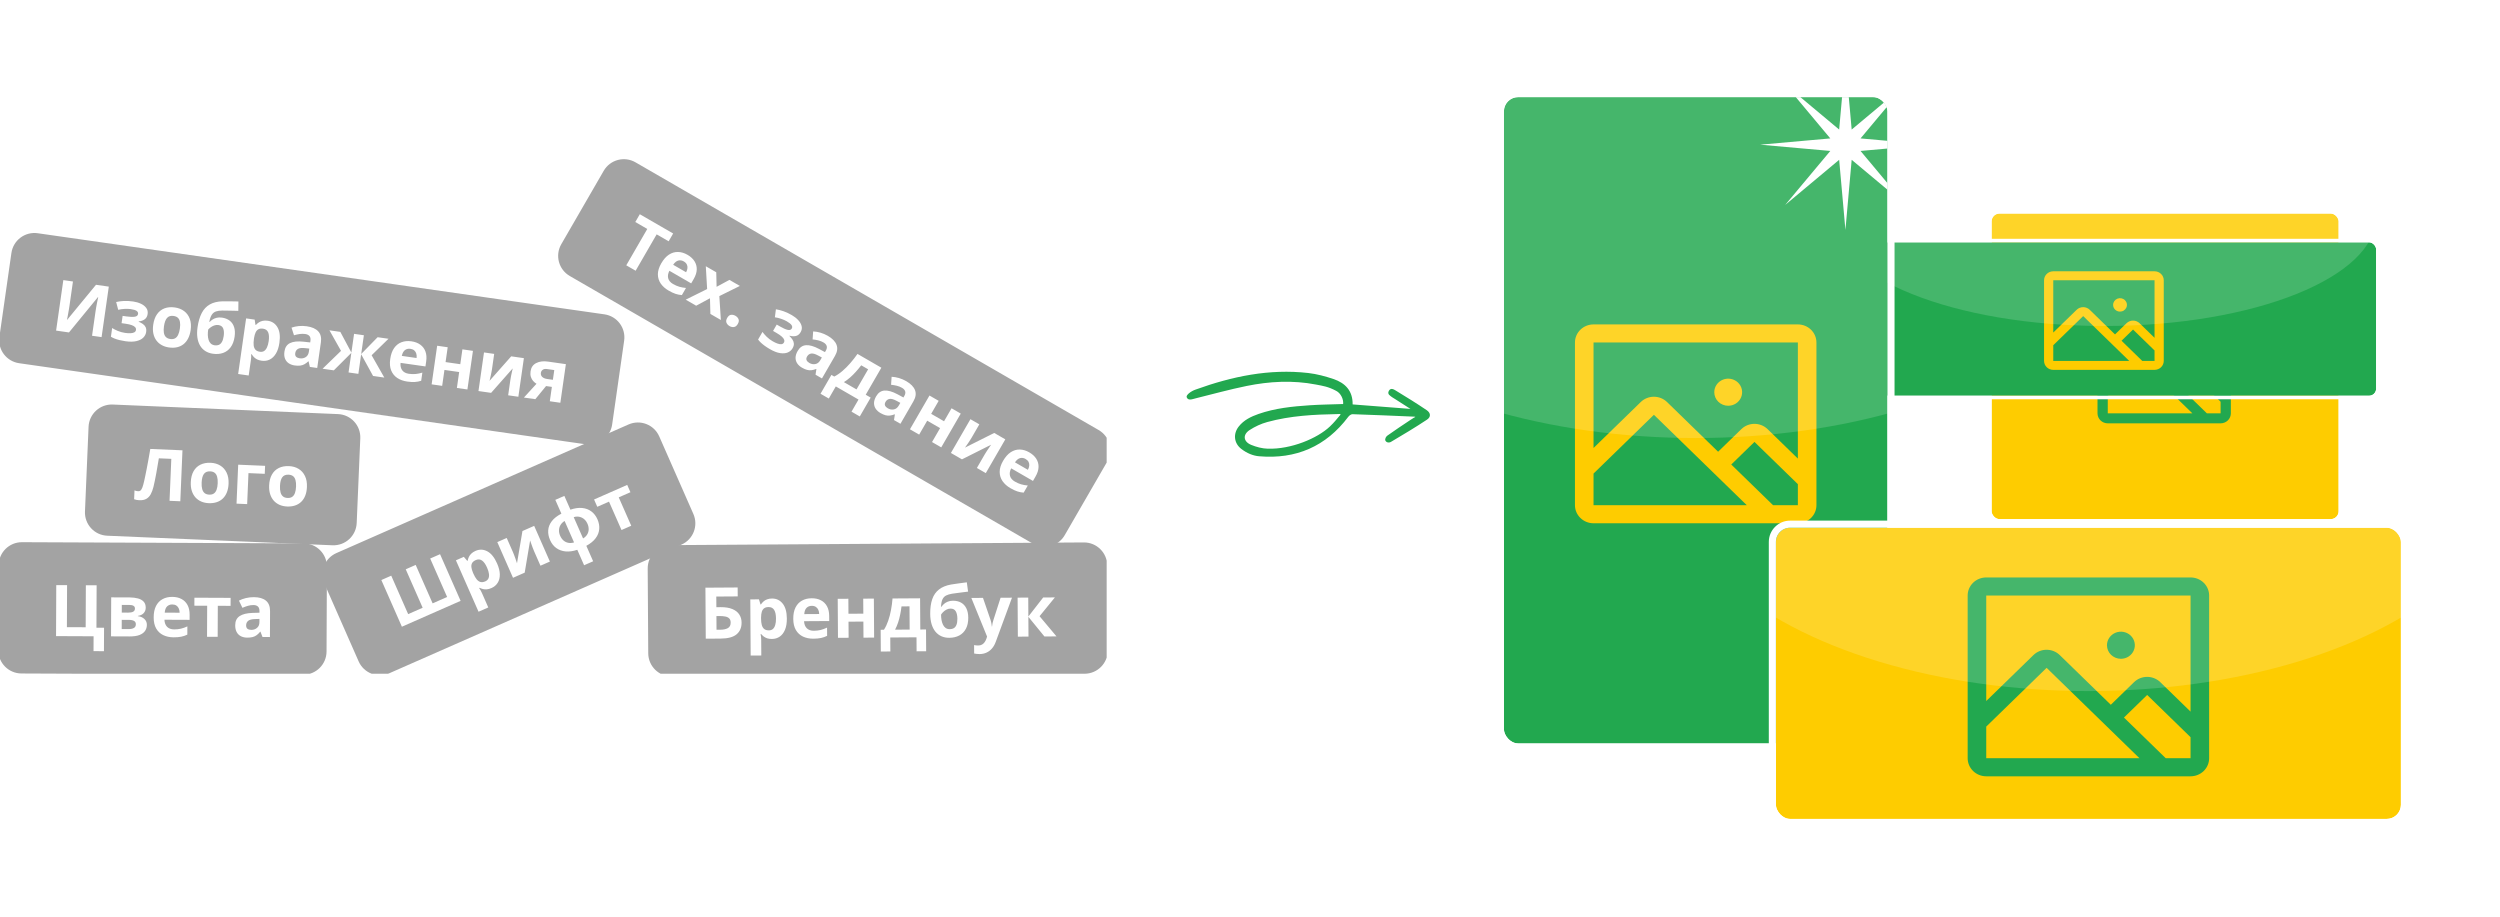 <?xml version="1.0" encoding="UTF-8"?> <svg xmlns="http://www.w3.org/2000/svg" width="398" height="146" viewBox="0 0 398 146" fill="none"> <g clip-path="url(#clip0_2108_56)"> <path fill-rule="evenodd" clip-rule="evenodd" d="M101.169 25.841C99.398 24.817 97.133 25.423 96.11 27.194L89.356 38.879C88.332 40.65 88.938 42.914 90.708 43.938L164.441 86.556C166.212 87.579 168.477 86.974 169.5 85.203L176.254 73.518C177.278 71.747 176.672 69.482 174.901 68.459L101.169 25.841ZM99.702 42.238L101.193 43.1L104.539 37.31L106.448 38.414L107.165 37.173L101.856 34.105L101.139 35.345L103.048 36.449L99.702 42.238ZM110.568 41.597C110.32 41.197 109.947 40.853 109.451 40.566C108.944 40.273 108.439 40.123 107.935 40.114C107.433 40.102 106.954 40.243 106.496 40.539C106.044 40.834 105.636 41.295 105.273 41.923C104.915 42.542 104.735 43.123 104.734 43.665C104.736 44.209 104.886 44.7 105.185 45.138C105.487 45.578 105.907 45.953 106.446 46.264C106.859 46.503 107.228 46.676 107.552 46.782C107.878 46.889 108.213 46.954 108.555 46.977L109.211 45.842C108.828 45.809 108.474 45.745 108.148 45.651C107.821 45.556 107.487 45.41 107.144 45.212C106.73 44.973 106.474 44.669 106.375 44.299C106.282 43.929 106.346 43.532 106.569 43.109L110.036 45.113L110.448 44.401C110.75 43.879 110.908 43.38 110.922 42.905C110.935 42.429 110.817 41.993 110.568 41.597ZM107.987 41.478C108.282 41.404 108.572 41.45 108.857 41.615C109.088 41.749 109.248 41.908 109.338 42.092C109.432 42.279 109.466 42.478 109.441 42.691C109.42 42.905 109.348 43.122 109.225 43.342L107.167 42.152C107.422 41.778 107.695 41.553 107.987 41.478ZM112.364 42.385L112.575 46.016L109.165 47.708L110.829 48.67L113.028 47.484L113.094 49.979L114.762 50.943L114.517 47.139L117.788 45.52L116.124 44.558L114.082 45.661L114.028 43.346L112.364 42.385ZM116.383 50.116C116.149 50.143 115.945 50.307 115.771 50.609C115.604 50.897 115.565 51.153 115.654 51.375C115.747 51.6 115.91 51.78 116.144 51.915C116.372 52.047 116.605 52.096 116.842 52.062C117.083 52.03 117.287 51.87 117.454 51.581C117.628 51.28 117.667 51.02 117.57 50.802C117.477 50.586 117.317 50.412 117.089 50.28C116.855 50.145 116.62 50.09 116.383 50.116ZM127.067 50.954C126.79 50.657 126.457 50.396 126.069 50.172C125.566 49.881 125.109 49.668 124.699 49.534C124.294 49.398 123.902 49.3 123.523 49.239L123.363 50.513C123.693 50.558 124.026 50.639 124.364 50.758C124.704 50.873 125 51.004 125.253 51.15C125.645 51.376 125.9 51.582 126.02 51.766C126.14 51.951 126.15 52.13 126.05 52.303C125.925 52.518 125.707 52.589 125.395 52.515C125.082 52.441 124.683 52.264 124.195 51.982L123.657 51.671L123.07 52.685L123.638 53.013C123.984 53.213 124.255 53.402 124.452 53.58C124.654 53.757 124.781 53.924 124.835 54.084C124.893 54.241 124.881 54.392 124.797 54.537C124.708 54.69 124.573 54.777 124.391 54.796C124.214 54.813 124.005 54.778 123.765 54.691C123.528 54.605 123.277 54.485 123.01 54.331C122.642 54.118 122.319 53.874 122.042 53.598C121.768 53.325 121.55 53.073 121.389 52.842L120.688 54.054C120.804 54.215 120.954 54.383 121.136 54.556C121.319 54.727 121.53 54.898 121.769 55.07C122.01 55.244 122.276 55.414 122.564 55.581C123.173 55.933 123.716 56.144 124.193 56.215C124.673 56.287 125.08 56.252 125.414 56.112C125.749 55.968 126.003 55.747 126.175 55.449C126.329 55.182 126.399 54.936 126.384 54.71C126.37 54.483 126.296 54.27 126.164 54.069C126.035 53.871 125.873 53.678 125.677 53.492L125.704 53.444C126.076 53.548 126.415 53.562 126.72 53.486C127.026 53.407 127.273 53.205 127.46 52.881C127.651 52.551 127.703 52.221 127.615 51.893C127.529 51.561 127.346 51.248 127.067 50.954ZM133.179 54.897C132.976 54.361 132.513 53.884 131.792 53.467C131.414 53.248 131.022 53.079 130.616 52.96C130.213 52.843 129.826 52.777 129.453 52.763L129.366 54.034C129.681 54.067 129.985 54.118 130.278 54.189C130.57 54.26 130.847 54.37 131.106 54.52C131.369 54.672 131.536 54.856 131.608 55.073C131.679 55.29 131.633 55.539 131.47 55.821L131.334 56.057L130.385 55.547C129.567 55.112 128.878 54.915 128.32 54.956C127.764 54.994 127.321 55.298 126.991 55.869C126.767 56.257 126.654 56.619 126.651 56.956C126.651 57.289 126.741 57.589 126.92 57.855C127.103 58.123 127.353 58.349 127.671 58.533C127.969 58.705 128.239 58.822 128.481 58.885C128.722 58.948 128.959 58.965 129.189 58.936C129.42 58.906 129.668 58.84 129.933 58.737L129.971 58.759L129.833 59.654L130.857 60.246L132.927 56.663C133.298 56.022 133.382 55.434 133.179 54.897ZM130.261 56.604L130.84 56.913L130.584 57.355C130.386 57.698 130.124 57.9 129.798 57.96C129.476 58.022 129.158 57.962 128.844 57.78C128.632 57.658 128.487 57.512 128.41 57.343C128.334 57.171 128.361 56.973 128.49 56.748C128.639 56.492 128.85 56.338 129.123 56.286C129.4 56.237 129.779 56.343 130.261 56.604ZM137.824 62.842L140.312 58.539L136.513 56.343C136.158 56.852 135.779 57.339 135.374 57.802C134.975 58.264 134.559 58.68 134.127 59.05C133.698 59.422 133.26 59.721 132.813 59.946L132.361 59.685L130.627 62.685L131.945 63.447L133.059 61.519L136.675 63.609L135.561 65.537L136.878 66.299L138.613 63.298L137.824 62.842ZM137.107 58.156L138.208 58.792L136.357 61.995L134.347 60.833C134.696 60.615 135.026 60.37 135.337 60.096C135.651 59.82 135.953 59.52 136.243 59.196C136.538 58.87 136.826 58.523 137.107 58.156ZM145.671 62.118C145.468 61.581 145.006 61.105 144.285 60.688C143.907 60.469 143.514 60.3 143.109 60.181C142.706 60.064 142.318 59.998 141.946 59.984L141.859 61.255C142.174 61.288 142.478 61.339 142.77 61.41C143.063 61.481 143.339 61.591 143.599 61.741C143.862 61.893 144.029 62.077 144.101 62.294C144.172 62.511 144.126 62.76 143.963 63.042L143.827 63.278L142.877 62.767C142.059 62.333 141.371 62.136 140.813 62.177C140.257 62.215 139.813 62.519 139.484 63.09C139.259 63.477 139.146 63.84 139.144 64.176C139.144 64.51 139.234 64.81 139.413 65.076C139.596 65.344 139.846 65.57 140.164 65.754C140.462 65.926 140.732 66.043 140.973 66.106C141.215 66.169 141.451 66.186 141.682 66.156C141.913 66.127 142.161 66.061 142.426 65.958L142.464 65.98L142.325 66.875L143.35 67.467L145.42 63.884C145.791 63.243 145.875 62.654 145.671 62.118ZM142.754 63.825L143.332 64.134L143.077 64.576C142.878 64.919 142.616 65.121 142.291 65.181C141.969 65.242 141.65 65.183 141.336 65.001C141.125 64.879 140.98 64.733 140.902 64.564C140.827 64.392 140.853 64.194 140.983 63.969C141.131 63.713 141.342 63.559 141.616 63.507C141.893 63.458 142.272 63.564 142.754 63.825ZM148.243 65.882L149.438 63.814L147.972 62.966L144.864 68.342L146.331 69.19L147.612 66.973L149.661 68.157L148.379 70.374L149.846 71.222L152.953 65.846L151.487 64.998L150.292 67.066L148.243 65.882ZM154.682 69.68L155.911 67.555L154.492 66.735L151.385 72.111L153.145 73.129L157.79 70.797C157.728 70.889 157.634 71.025 157.509 71.205C157.383 71.385 157.252 71.579 157.115 71.786C156.98 71.99 156.862 72.18 156.76 72.357L155.52 74.501L156.939 75.321L160.046 69.945L158.281 68.925L153.621 71.261C153.655 71.217 153.718 71.131 153.808 71.004C153.899 70.876 154 70.732 154.111 70.569C154.222 70.407 154.328 70.246 154.429 70.086C154.535 69.925 154.619 69.79 154.682 69.68ZM164.982 73.049C164.734 72.649 164.362 72.305 163.865 72.018C163.358 71.725 162.853 71.574 162.349 71.565C161.847 71.553 161.368 71.695 160.91 71.991C160.458 72.285 160.05 72.747 159.687 73.375C159.329 73.994 159.15 74.574 159.148 75.117C159.15 75.661 159.3 76.152 159.599 76.59C159.901 77.029 160.321 77.405 160.86 77.716C161.273 77.955 161.642 78.128 161.966 78.234C162.293 78.341 162.627 78.406 162.969 78.429L163.625 77.294C163.242 77.261 162.888 77.197 162.562 77.103C162.236 77.008 161.901 76.862 161.558 76.663C161.144 76.424 160.888 76.12 160.79 75.751C160.696 75.38 160.761 74.984 160.984 74.561L164.451 76.565L164.862 75.853C165.164 75.331 165.322 74.832 165.336 74.356C165.349 73.881 165.232 73.445 164.982 73.049ZM162.401 72.93C162.696 72.856 162.986 72.902 163.271 73.067C163.502 73.2 163.662 73.359 163.752 73.544C163.846 73.73 163.88 73.93 163.856 74.142C163.834 74.357 163.762 74.574 163.639 74.794L161.581 73.604C161.836 73.23 162.11 73.005 162.401 72.93Z" fill="#A3A3A3"></path> <path fill-rule="evenodd" clip-rule="evenodd" d="M106.792 86.785C104.747 86.799 103.1 88.467 103.113 90.512L103.201 104.009C103.214 106.054 104.883 107.701 106.928 107.688L172.681 107.259C174.725 107.245 176.372 105.577 176.359 103.532L176.271 90.035C176.258 87.99 174.589 86.343 172.544 86.356L106.792 86.785ZM112.303 93.56L112.356 101.68L114.722 101.664C115.889 101.657 116.737 101.429 117.267 100.981C117.801 100.534 118.066 99.908 118.06 99.104C118.057 98.627 117.936 98.204 117.697 97.835C117.461 97.462 117.096 97.172 116.602 96.965C116.112 96.757 115.486 96.655 114.723 96.66L114.046 96.665L114.034 94.971L117.445 94.948L117.435 93.526L112.303 93.56ZM114.647 100.254L114.069 100.258L114.055 98.075L114.494 98.072C114.871 98.07 115.195 98.096 115.466 98.149C115.74 98.203 115.95 98.305 116.096 98.456C116.245 98.607 116.32 98.827 116.322 99.116C116.325 99.531 116.177 99.824 115.878 99.996C115.579 100.165 115.169 100.251 114.647 100.254ZM124.6 96.09C124.167 95.549 123.601 95.28 122.901 95.285C122.605 95.287 122.344 95.331 122.119 95.418C121.897 95.501 121.707 95.613 121.549 95.755C121.391 95.896 121.256 96.051 121.146 96.218L121.069 96.219L120.825 95.415L119.447 95.424L119.506 104.366L121.2 104.355L121.183 101.85C121.182 101.702 121.174 101.55 121.158 101.395C121.142 101.239 121.119 101.088 121.088 100.94L121.177 100.939C121.289 101.075 121.422 101.204 121.574 101.325C121.727 101.443 121.911 101.54 122.126 101.616C122.341 101.689 122.599 101.724 122.899 101.722C123.365 101.719 123.777 101.594 124.135 101.348C124.492 101.101 124.771 100.738 124.972 100.259C125.172 99.776 125.27 99.183 125.266 98.48C125.259 97.428 125.037 96.632 124.6 96.09ZM121.661 96.832C121.835 96.708 122.069 96.645 122.366 96.644C122.762 96.641 123.055 96.793 123.246 97.099C123.437 97.405 123.534 97.862 123.538 98.469C123.541 98.872 123.501 99.215 123.417 99.497C123.338 99.775 123.215 99.987 123.049 100.133C122.884 100.278 122.671 100.352 122.412 100.353C122.097 100.356 121.849 100.285 121.666 100.142C121.488 99.999 121.359 99.788 121.279 99.511C121.203 99.234 121.164 98.895 121.161 98.495L121.16 98.312C121.165 97.938 121.206 97.629 121.282 97.384C121.362 97.139 121.488 96.955 121.661 96.832ZM130.69 95.567C130.274 95.348 129.779 95.24 129.205 95.244C128.62 95.248 128.108 95.373 127.669 95.62C127.23 95.864 126.888 96.229 126.643 96.716C126.402 97.199 126.283 97.803 126.288 98.529C126.293 99.243 126.432 99.835 126.705 100.303C126.982 100.772 127.36 101.119 127.839 101.346C128.322 101.572 128.875 101.683 129.497 101.679C129.974 101.676 130.38 101.638 130.712 101.566C131.049 101.493 131.37 101.38 131.677 101.226L131.668 99.915C131.321 100.081 130.983 100.205 130.654 100.289C130.325 100.372 129.962 100.415 129.566 100.418C129.089 100.421 128.714 100.288 128.442 100.02C128.173 99.748 128.028 99.373 128.007 98.895L132.011 98.869L132.006 98.047C132.002 97.443 131.886 96.933 131.657 96.516C131.428 96.099 131.106 95.783 130.69 95.567ZM128.404 96.771C128.621 96.558 128.894 96.451 129.224 96.449C129.49 96.447 129.709 96.503 129.88 96.617C130.055 96.73 130.186 96.885 130.272 97.081C130.362 97.276 130.41 97.5 130.415 97.752L128.038 97.767C128.069 97.315 128.19 96.983 128.404 96.771ZM135.075 97.71L135.059 95.322L133.365 95.333L133.406 101.543L135.1 101.531L135.083 98.971L137.449 98.956L137.466 101.516L139.16 101.505L139.119 95.296L137.425 95.307L137.441 97.695L135.075 97.71ZM146.511 100.218L146.478 95.248L142.091 95.276C142.043 95.895 141.962 96.506 141.847 97.111C141.736 97.711 141.588 98.281 141.403 98.819C141.221 99.357 140.995 99.836 140.724 100.256L140.201 100.26L140.224 103.725L141.746 103.715L141.731 101.488L145.908 101.461L145.922 103.688L147.444 103.678L147.422 100.212L146.511 100.218ZM143.521 96.539L144.793 96.531L144.817 100.229L142.495 100.245C142.685 99.88 142.846 99.502 142.977 99.108C143.107 98.711 143.216 98.3 143.302 97.873C143.392 97.443 143.465 96.998 143.521 96.539ZM148.412 95.391C148.19 96.032 148.083 96.811 148.089 97.725C148.093 98.344 148.167 98.891 148.31 99.368C148.454 99.841 148.659 100.24 148.924 100.564C149.192 100.888 149.512 101.132 149.884 101.296C150.255 101.46 150.67 101.541 151.129 101.538C151.729 101.534 152.256 101.412 152.71 101.172C153.164 100.932 153.517 100.576 153.769 100.104C154.025 99.629 154.151 99.039 154.147 98.336C154.143 97.736 154.039 97.237 153.837 96.838C153.638 96.436 153.357 96.134 152.992 95.933C152.628 95.731 152.198 95.632 151.702 95.636C151.387 95.638 151.11 95.689 150.87 95.791C150.63 95.889 150.429 96.012 150.267 96.162C150.105 96.307 149.98 96.45 149.892 96.592L149.809 96.592C149.835 96.077 149.914 95.683 150.045 95.408C150.177 95.133 150.368 94.932 150.619 94.804C150.87 94.677 151.184 94.582 151.561 94.52C151.735 94.493 151.929 94.466 152.144 94.439C152.358 94.408 152.58 94.378 152.81 94.351C153.039 94.32 153.267 94.291 153.492 94.263L154.12 94.187L153.915 92.705C153.472 92.767 153.042 92.824 152.628 92.875C152.217 92.922 151.812 92.982 151.413 93.055C150.614 93.197 149.97 93.462 149.48 93.851C148.99 94.235 148.634 94.749 148.412 95.391ZM151.847 100.006C151.67 100.111 151.461 100.164 151.22 100.165C150.954 100.167 150.729 100.104 150.547 99.975C150.369 99.847 150.227 99.672 150.122 99.451C150.016 99.229 149.939 98.981 149.889 98.708C149.843 98.43 149.819 98.145 149.817 97.853C149.872 97.749 149.971 97.622 150.114 97.473C150.258 97.321 150.433 97.186 150.639 97.07C150.849 96.95 151.075 96.889 151.316 96.888C151.712 96.885 151.992 97.03 152.157 97.321C152.326 97.609 152.412 98.001 152.415 98.497C152.417 98.908 152.368 99.236 152.266 99.481C152.167 99.722 152.028 99.897 151.847 100.006ZM156.492 95.182L154.637 95.194L157.143 101.343L157.045 101.649C156.98 101.85 156.89 102.034 156.777 102.201C156.663 102.372 156.521 102.508 156.352 102.609C156.182 102.71 155.979 102.762 155.742 102.763C155.612 102.764 155.488 102.757 155.37 102.743C155.251 102.729 155.153 102.713 155.075 102.695L155.084 104.039C155.184 104.061 155.304 104.08 155.445 104.098C155.586 104.119 155.753 104.129 155.945 104.128C156.341 104.125 156.704 104.051 157.032 103.904C157.365 103.758 157.658 103.539 157.911 103.249C158.165 102.962 158.37 102.603 158.526 102.173L161.107 95.152L159.291 95.164L158.164 98.665C158.106 98.836 158.057 99.008 158.018 99.182C157.982 99.357 157.954 99.544 157.933 99.744L157.899 99.744C157.887 99.611 157.872 99.483 157.852 99.361C157.833 99.239 157.81 99.121 157.783 99.006C157.757 98.892 157.725 98.779 157.687 98.668L156.492 95.182ZM167.939 95.108L166.073 95.12L163.715 98.151L163.696 95.135L162.002 95.146L162.042 101.356L163.736 101.345L163.716 98.195L166.274 101.328L168.196 101.315L165.498 98.1L167.939 95.108Z" fill="#A3A3A3"></path> <path fill-rule="evenodd" clip-rule="evenodd" d="M3.506 86.317C1.461 86.308 -0.203 87.959 -0.212 90.004L-0.27 103.501C-0.279 105.546 1.372 107.21 3.417 107.219L48.268 107.411C50.313 107.42 51.977 105.769 51.986 103.724L52.044 90.227C52.053 88.182 50.402 86.518 48.357 86.509L3.506 86.317ZM16.549 103.669L16.565 99.937L15.354 99.932L15.383 93.178L13.667 93.171L13.639 99.858L10.65 99.845L10.679 93.158L8.957 93.15L8.923 101.27L14.899 101.296L14.889 103.662L16.549 103.669ZM22.879 97.603C23.091 97.367 23.198 97.083 23.199 96.749C23.201 96.342 23.091 96.02 22.87 95.782C22.649 95.544 22.346 95.374 21.962 95.272C21.577 95.167 21.142 95.113 20.657 95.111L17.702 95.099L17.676 101.308L20.63 101.321C21.282 101.323 21.81 101.246 22.214 101.089C22.619 100.927 22.914 100.708 23.1 100.431C23.287 100.151 23.381 99.833 23.382 99.477C23.384 99.103 23.254 98.794 22.992 98.548C22.73 98.299 22.384 98.147 21.955 98.094L21.955 98.049C22.363 97.984 22.671 97.836 22.879 97.603ZM21.341 98.852C21.533 98.96 21.628 99.137 21.627 99.381C21.626 99.659 21.522 99.856 21.314 99.974C21.106 100.092 20.843 100.15 20.524 100.148L19.375 100.143L19.381 98.677L20.497 98.682C20.871 98.683 21.152 98.74 21.341 98.852ZM21.257 96.447C21.408 96.54 21.483 96.683 21.483 96.875C21.482 97.109 21.388 97.277 21.203 97.38C21.017 97.483 20.745 97.533 20.386 97.532L19.386 97.527L19.391 96.3L20.585 96.305C20.881 96.306 21.105 96.354 21.257 96.447ZM28.898 95.363C28.485 95.139 27.991 95.026 27.417 95.024C26.832 95.021 26.318 95.141 25.877 95.383C25.435 95.622 25.089 95.984 24.839 96.468C24.593 96.948 24.468 97.551 24.465 98.277C24.462 98.991 24.594 99.584 24.863 100.056C25.134 100.527 25.509 100.879 25.985 101.11C26.466 101.342 27.017 101.459 27.639 101.462C28.117 101.464 28.522 101.43 28.856 101.361C29.193 101.293 29.516 101.183 29.824 101.032L29.829 99.722C29.481 99.883 29.141 100.004 28.811 100.084C28.482 100.164 28.119 100.203 27.722 100.201C27.245 100.199 26.871 100.063 26.602 99.791C26.337 99.516 26.196 99.139 26.179 98.662L30.184 98.679L30.187 97.857C30.19 97.253 30.079 96.742 29.855 96.323C29.631 95.903 29.312 95.583 28.898 95.363ZM26.599 96.542C26.819 96.332 27.093 96.227 27.423 96.229C27.689 96.23 27.907 96.288 28.077 96.404C28.251 96.519 28.38 96.675 28.464 96.872C28.552 97.069 28.598 97.293 28.6 97.545L26.223 97.534C26.258 97.083 26.384 96.752 26.599 96.542ZM34.675 96.443L36.708 96.452L36.714 95.18L30.949 95.155L30.943 96.427L32.981 96.436L32.96 101.373L34.654 101.381L34.675 96.443ZM42.333 95.621C41.89 95.256 41.252 95.072 40.419 95.068C39.982 95.066 39.558 95.115 39.146 95.213C38.739 95.311 38.37 95.446 38.039 95.619L38.595 96.766C38.885 96.637 39.174 96.531 39.463 96.447C39.752 96.363 40.047 96.322 40.347 96.323C40.65 96.324 40.887 96.401 41.057 96.554C41.226 96.706 41.31 96.946 41.309 97.271L41.308 97.544L40.23 97.572C39.304 97.602 38.609 97.773 38.145 98.085C37.681 98.394 37.448 98.879 37.445 99.538C37.443 99.986 37.525 100.356 37.69 100.649C37.855 100.939 38.082 101.155 38.37 101.297C38.662 101.439 38.992 101.51 39.358 101.512C39.703 101.513 39.995 101.481 40.236 101.416C40.477 101.35 40.69 101.247 40.876 101.107C41.062 100.968 41.244 100.787 41.423 100.565L41.467 100.566L41.791 101.411L42.974 101.416L42.992 97.279C42.995 96.538 42.775 95.985 42.333 95.621ZM40.648 98.552L41.304 98.532L41.301 99.043C41.3 99.439 41.173 99.744 40.92 99.958C40.671 100.172 40.365 100.278 40.002 100.276C39.758 100.275 39.56 100.221 39.409 100.113C39.257 100.001 39.182 99.815 39.183 99.556C39.184 99.26 39.291 99.022 39.503 98.841C39.718 98.66 40.1 98.564 40.648 98.552Z" fill="#A3A3A3"></path> <path fill-rule="evenodd" clip-rule="evenodd" d="M53.551 88.052C51.679 88.876 50.83 91.062 51.654 92.933L57.093 105.286C57.917 107.158 60.102 108.007 61.974 107.183L108.488 86.704C110.36 85.88 111.209 83.695 110.385 81.823L104.947 69.47C104.123 67.599 101.938 66.75 100.066 67.574L53.551 88.052ZM63.981 99.774L73.329 95.658L70.057 88.227L68.486 88.918L71.181 95.038L68.873 96.054L66.179 89.934L64.593 90.632L67.287 96.753L64.979 97.769L62.285 91.648L60.709 92.342L63.981 99.774ZM77.575 87.769C76.963 87.444 76.336 87.422 75.695 87.704C75.424 87.824 75.203 87.968 75.03 88.137C74.86 88.301 74.73 88.479 74.641 88.672C74.552 88.865 74.49 89.06 74.456 89.258L74.385 89.289L73.841 88.648L72.581 89.203L76.184 97.387L77.734 96.705L76.725 94.412C76.665 94.276 76.597 94.141 76.521 94.004C76.445 93.868 76.363 93.738 76.277 93.614L76.358 93.578C76.515 93.659 76.687 93.725 76.876 93.775C77.062 93.823 77.269 93.838 77.497 93.823C77.724 93.804 77.974 93.735 78.249 93.614C78.676 93.426 79.004 93.148 79.234 92.779C79.465 92.411 79.577 91.967 79.571 91.448C79.563 90.925 79.418 90.342 79.134 89.698C78.71 88.736 78.191 88.093 77.575 87.769ZM75.172 89.616C75.282 89.434 75.472 89.283 75.743 89.164C76.106 89.004 76.436 89.027 76.732 89.232C77.029 89.438 77.3 89.818 77.544 90.374C77.707 90.743 77.806 91.074 77.841 91.366C77.879 91.653 77.85 91.896 77.756 92.095C77.662 92.294 77.496 92.446 77.259 92.551C76.971 92.677 76.715 92.711 76.49 92.652C76.269 92.592 76.067 92.45 75.884 92.227C75.705 92.003 75.534 91.708 75.373 91.342L75.299 91.174C75.155 90.829 75.07 90.529 75.043 90.274C75.019 90.017 75.062 89.798 75.172 89.616ZM81.657 87.889L80.668 85.643L79.169 86.303L81.671 91.986L83.531 91.167L84.394 86.041C84.432 86.146 84.486 86.302 84.557 86.509C84.629 86.717 84.707 86.937 84.794 87.17C84.879 87.4 84.962 87.608 85.044 87.794L86.042 90.061L87.542 89.401L85.04 83.718L83.174 84.539L82.306 89.679C82.29 89.626 82.258 89.524 82.209 89.376C82.16 89.228 82.102 89.061 82.037 88.875C81.971 88.69 81.904 88.509 81.835 88.333C81.767 88.153 81.708 88.005 81.657 87.889ZM90.811 81.141L89.844 78.945L88.406 79.578L89.373 81.774C88.697 82.124 88.188 82.524 87.844 82.975C87.502 83.421 87.313 83.9 87.276 84.414C87.238 84.925 87.338 85.451 87.577 85.993C87.808 86.519 88.133 86.936 88.553 87.245C88.974 87.549 89.468 87.73 90.035 87.787C90.602 87.841 91.225 87.755 91.906 87.528L92.989 89.988L94.428 89.355L93.344 86.895C93.997 86.539 94.491 86.135 94.826 85.684C95.165 85.232 95.355 84.749 95.397 84.237C95.442 83.724 95.348 83.203 95.115 82.674C94.881 82.142 94.557 81.723 94.142 81.416C93.727 81.105 93.238 80.924 92.677 80.871C92.114 80.816 91.492 80.905 90.811 81.141ZM89.232 83.578C89.384 83.325 89.601 83.112 89.885 82.938L91.389 86.354C91.059 86.451 90.751 86.471 90.463 86.415C90.179 86.359 89.927 86.235 89.706 86.045C89.486 85.85 89.309 85.599 89.173 85.29C89.04 84.989 88.98 84.692 88.993 84.399C89.004 84.103 89.084 83.829 89.232 83.578ZM92.827 85.721L91.332 82.325C91.805 82.186 92.238 82.213 92.632 82.409C93.027 82.599 93.324 82.921 93.524 83.375C93.66 83.683 93.724 83.985 93.716 84.279C93.71 84.569 93.632 84.838 93.483 85.086C93.336 85.333 93.118 85.544 92.827 85.721ZM98.504 79.18L100.365 78.361L99.852 77.197L94.576 79.519L95.088 80.683L96.954 79.862L98.944 84.381L100.494 83.699L98.504 79.18Z" fill="#A3A3A3"></path> <path fill-rule="evenodd" clip-rule="evenodd" d="M17.955 64.402C15.912 64.315 14.186 65.901 14.099 67.945L13.527 81.43C13.44 83.473 15.026 85.199 17.069 85.286L52.93 86.808C54.973 86.894 56.699 85.308 56.786 83.265L57.358 69.78C57.445 67.737 55.859 66.011 53.816 65.924L17.955 64.402ZM26.99 79.729L28.705 79.802L29.049 71.689L23.927 71.472C23.832 72.054 23.734 72.613 23.634 73.15C23.537 73.687 23.443 74.183 23.354 74.639C23.264 75.091 23.184 75.486 23.114 75.824C23.044 76.158 22.989 76.417 22.948 76.6C22.852 77.019 22.761 77.347 22.673 77.584C22.585 77.817 22.489 77.982 22.385 78.078C22.285 78.17 22.161 78.213 22.013 78.206C21.898 78.201 21.793 78.188 21.698 78.165C21.602 78.139 21.507 78.107 21.412 78.07L21.353 79.479C21.469 79.521 21.596 79.556 21.732 79.584C21.871 79.612 22.017 79.63 22.169 79.636C22.624 79.655 22.995 79.584 23.284 79.422C23.576 79.26 23.811 79.018 23.988 78.696C24.168 78.37 24.317 77.972 24.433 77.503C24.504 77.221 24.577 76.892 24.652 76.517C24.731 76.142 24.808 75.747 24.881 75.332C24.954 74.916 25.025 74.504 25.094 74.096C25.164 73.687 25.228 73.31 25.287 72.964L27.273 73.048L26.99 79.729ZM36.12 78.377C36.277 77.983 36.367 77.528 36.389 77.01C36.418 76.322 36.313 75.733 36.075 75.245C35.84 74.757 35.502 74.38 35.061 74.113C34.624 73.846 34.115 73.7 33.534 73.675C32.909 73.649 32.365 73.75 31.904 73.979C31.442 74.207 31.079 74.555 30.814 75.022C30.55 75.489 30.403 76.066 30.374 76.754C30.352 77.272 30.405 77.734 30.532 78.14C30.663 78.546 30.856 78.893 31.11 79.182C31.369 79.467 31.676 79.687 32.033 79.843C32.393 79.999 32.791 80.087 33.228 80.105C33.694 80.125 34.115 80.073 34.491 79.948C34.871 79.823 35.198 79.629 35.472 79.367C35.75 79.1 35.966 78.771 36.12 78.377ZM32.189 77.86C32.112 77.579 32.082 77.235 32.1 76.828C32.126 76.213 32.245 75.757 32.458 75.459C32.674 75.16 33.007 75.02 33.454 75.04C33.758 75.052 34.001 75.131 34.183 75.276C34.366 75.421 34.495 75.632 34.568 75.909C34.645 76.183 34.675 76.526 34.658 76.936C34.641 77.343 34.582 77.683 34.481 77.957C34.384 78.231 34.238 78.434 34.044 78.567C33.853 78.7 33.608 78.76 33.308 78.747C33.005 78.734 32.761 78.653 32.579 78.505C32.396 78.356 32.266 78.141 32.189 77.86ZM42.149 75.431L42.203 74.16L37.919 73.978L37.655 80.182L39.348 80.254L39.557 75.321L42.149 75.431ZM48.594 78.906C48.752 78.513 48.841 78.057 48.863 77.539C48.893 76.851 48.788 76.263 48.549 75.775C48.314 75.287 47.976 74.909 47.535 74.642C47.098 74.375 46.589 74.229 46.009 74.205C45.383 74.178 44.84 74.279 44.378 74.508C43.916 74.737 43.553 75.085 43.289 75.551C43.024 76.018 42.877 76.596 42.848 77.284C42.826 77.802 42.879 78.263 43.006 78.669C43.137 79.075 43.33 79.422 43.585 79.711C43.843 79.996 44.151 80.217 44.507 80.373C44.867 80.529 45.266 80.616 45.702 80.635C46.169 80.654 46.59 80.602 46.965 80.477C47.345 80.352 47.672 80.159 47.946 79.896C48.224 79.63 48.44 79.3 48.594 78.906ZM44.664 78.389C44.587 78.108 44.557 77.764 44.574 77.357C44.6 76.743 44.719 76.287 44.932 75.988C45.149 75.69 45.481 75.55 45.928 75.569C46.232 75.582 46.475 75.661 46.658 75.805C46.841 75.95 46.969 76.162 47.042 76.439C47.12 76.713 47.15 77.055 47.132 77.466C47.115 77.873 47.056 78.213 46.955 78.487C46.858 78.76 46.713 78.963 46.518 79.096C46.327 79.229 46.082 79.289 45.782 79.276C45.479 79.263 45.236 79.183 45.053 79.034C44.87 78.885 44.741 78.67 44.664 78.389Z" fill="#A3A3A3"></path> <path fill-rule="evenodd" clip-rule="evenodd" d="M6.007 37.131C3.983 36.841 2.107 38.248 1.817 40.272L-0.095 53.633C-0.385 55.657 1.022 57.533 3.046 57.823L93.263 70.734C95.287 71.023 97.163 69.617 97.453 67.593L99.365 54.232C99.654 52.207 98.248 50.331 96.224 50.042L6.007 37.131ZM11.615 44.813L10.081 44.594L8.931 52.632L10.981 52.925L15.59 47.301L15.634 47.307L15.564 47.64C15.53 47.803 15.489 47.997 15.442 48.222C15.398 48.448 15.355 48.681 15.313 48.922C15.271 49.163 15.236 49.386 15.206 49.591L14.654 53.451L16.172 53.668L17.322 45.63L15.282 45.338L10.697 50.91L10.665 50.905C10.68 50.851 10.703 50.742 10.734 50.578C10.765 50.414 10.8 50.223 10.838 50.004C10.881 49.782 10.921 49.556 10.958 49.326C10.998 49.096 11.032 48.886 11.059 48.695L11.615 44.813ZM22.42 48.351C22.052 48.179 21.646 48.061 21.202 47.998C20.627 47.915 20.124 47.888 19.693 47.916C19.267 47.941 18.866 47.996 18.492 48.081L18.819 49.323C19.141 49.242 19.481 49.193 19.838 49.177C20.197 49.157 20.52 49.168 20.81 49.209C21.257 49.273 21.571 49.369 21.751 49.496C21.931 49.622 22.007 49.785 21.979 49.983C21.943 50.228 21.767 50.375 21.45 50.423C21.133 50.471 20.695 50.455 20.138 50.376L19.522 50.288L19.356 51.448L20.005 51.541C20.401 51.597 20.723 51.671 20.972 51.763C21.225 51.852 21.406 51.96 21.515 52.088C21.628 52.212 21.672 52.357 21.649 52.522C21.624 52.698 21.53 52.828 21.368 52.914C21.211 52.996 21.004 53.041 20.749 53.05C20.497 53.058 20.219 53.041 19.914 52.998C19.493 52.937 19.102 52.831 18.743 52.678C18.387 52.526 18.09 52.374 17.854 52.22L17.656 53.606C17.824 53.712 18.025 53.812 18.258 53.905C18.492 53.995 18.752 54.075 19.038 54.146C19.327 54.217 19.636 54.276 19.966 54.323C20.662 54.423 21.245 54.417 21.714 54.304C22.186 54.192 22.551 54.009 22.808 53.754C23.066 53.495 23.219 53.196 23.268 52.855C23.311 52.55 23.284 52.296 23.186 52.091C23.088 51.886 22.941 51.716 22.743 51.579C22.549 51.443 22.327 51.325 22.076 51.225L22.084 51.17C22.467 51.128 22.787 51.015 23.041 50.83C23.296 50.642 23.45 50.363 23.503 49.993C23.557 49.616 23.482 49.291 23.278 49.018C23.074 48.742 22.788 48.52 22.42 48.351ZM29.948 53.884C30.144 53.508 30.279 53.063 30.353 52.55C30.45 51.868 30.404 51.273 30.215 50.763C30.03 50.254 29.732 49.845 29.32 49.535C28.911 49.226 28.419 49.03 27.844 48.948C27.224 48.859 26.674 48.906 26.191 49.087C25.709 49.269 25.313 49.579 25.003 50.017C24.694 50.455 24.49 51.015 24.393 51.697C24.319 52.21 24.326 52.675 24.412 53.091C24.502 53.508 24.659 53.873 24.884 54.186C25.113 54.495 25.396 54.745 25.736 54.936C26.079 55.127 26.466 55.254 26.899 55.316C27.361 55.382 27.785 55.371 28.171 55.285C28.562 55.198 28.906 55.038 29.205 54.804C29.509 54.567 29.756 54.26 29.948 53.884ZM26.089 52.978C26.04 52.69 26.045 52.345 26.103 51.942C26.19 51.333 26.354 50.891 26.595 50.615C26.84 50.34 27.185 50.234 27.628 50.297C27.929 50.34 28.163 50.443 28.331 50.605C28.498 50.768 28.605 50.991 28.65 51.274C28.7 51.554 28.695 51.898 28.637 52.304C28.579 52.708 28.487 53.041 28.36 53.303C28.236 53.566 28.071 53.753 27.864 53.866C27.661 53.979 27.411 54.014 27.114 53.972C26.813 53.929 26.579 53.824 26.412 53.658C26.245 53.492 26.138 53.265 26.089 52.978ZM32.116 49.834C31.802 50.436 31.579 51.19 31.45 52.096C31.362 52.708 31.354 53.26 31.426 53.753C31.498 54.242 31.641 54.666 31.855 55.026C32.073 55.386 32.353 55.675 32.696 55.893C33.039 56.11 33.438 56.251 33.892 56.316C34.486 56.401 35.025 56.359 35.51 56.189C35.994 56.019 36.396 55.719 36.716 55.29C37.039 54.857 37.251 54.293 37.351 53.596C37.436 53.003 37.408 52.494 37.266 52.069C37.129 51.642 36.895 51.302 36.565 51.049C36.235 50.796 35.824 50.634 35.333 50.564C35.021 50.519 34.739 50.53 34.487 50.594C34.235 50.656 34.018 50.748 33.836 50.872C33.654 50.991 33.509 51.115 33.401 51.241L33.319 51.23C33.421 50.724 33.557 50.346 33.728 50.093C33.899 49.841 34.118 49.67 34.385 49.581C34.652 49.492 34.977 49.445 35.359 49.44C35.535 49.439 35.731 49.441 35.947 49.446C36.164 49.447 36.388 49.451 36.619 49.458C36.85 49.461 37.08 49.466 37.307 49.472L37.938 49.489L37.956 47.994C37.508 47.989 37.075 47.982 36.658 47.971C36.245 47.956 35.835 47.956 35.429 47.969C34.618 47.991 33.942 48.158 33.4 48.469C32.858 48.777 32.43 49.232 32.116 49.834ZM34.829 54.907C34.639 54.985 34.424 55.007 34.186 54.973C33.922 54.935 33.709 54.839 33.548 54.685C33.391 54.532 33.276 54.337 33.205 54.103C33.134 53.868 33.094 53.612 33.085 53.334C33.08 53.053 33.099 52.767 33.14 52.478C33.21 52.383 33.327 52.272 33.491 52.146C33.655 52.017 33.848 51.909 34.07 51.825C34.295 51.738 34.527 51.711 34.766 51.745C35.158 51.801 35.414 51.986 35.534 52.298C35.658 52.608 35.684 53.008 35.614 53.499C35.556 53.906 35.458 54.223 35.321 54.45C35.188 54.675 35.024 54.827 34.829 54.907ZM44.178 52.11C43.83 51.511 43.31 51.161 42.617 51.062C42.324 51.02 42.059 51.025 41.824 51.078C41.592 51.127 41.388 51.21 41.21 51.327C41.033 51.443 40.877 51.576 40.744 51.725L40.667 51.715L40.544 50.883L39.181 50.688L37.914 59.54L39.591 59.78L39.946 57.3C39.967 57.154 39.981 57.003 39.988 56.846C39.996 56.691 39.995 56.537 39.987 56.386L40.075 56.399C40.165 56.55 40.277 56.697 40.41 56.84C40.544 56.978 40.711 57.102 40.913 57.209C41.115 57.313 41.364 57.386 41.661 57.428C42.123 57.494 42.549 57.432 42.939 57.241C43.329 57.05 43.659 56.732 43.928 56.288C44.198 55.841 44.383 55.269 44.483 54.572C44.632 53.531 44.53 52.711 44.178 52.11ZM41.162 52.408C41.352 52.312 41.593 52.285 41.886 52.327C42.279 52.383 42.546 52.576 42.69 52.907C42.833 53.238 42.862 53.704 42.776 54.306C42.719 54.705 42.628 55.038 42.504 55.304C42.384 55.568 42.231 55.759 42.046 55.879C41.86 55.998 41.639 56.039 41.383 56.002C41.071 55.958 40.836 55.851 40.677 55.683C40.521 55.514 40.425 55.288 40.387 55.002C40.353 54.716 40.364 54.376 40.421 53.98L40.447 53.798C40.507 53.429 40.593 53.129 40.705 52.898C40.82 52.668 40.973 52.505 41.162 52.408ZM50.662 52.752C50.274 52.33 49.667 52.06 48.843 51.942C48.41 51.88 47.983 51.869 47.562 51.91C47.145 51.951 46.761 52.035 46.41 52.16L46.803 53.373C47.107 53.285 47.408 53.22 47.706 53.176C48.004 53.133 48.302 53.133 48.599 53.175C48.899 53.218 49.123 53.327 49.27 53.501C49.417 53.676 49.468 53.924 49.422 54.247L49.383 54.516L48.312 54.396C47.391 54.298 46.679 54.372 46.176 54.618C45.674 54.86 45.376 55.308 45.283 55.96C45.219 56.404 45.249 56.782 45.373 57.095C45.497 57.405 45.692 57.65 45.958 57.83C46.227 58.011 46.544 58.127 46.906 58.179C47.247 58.228 47.542 58.236 47.789 58.204C48.037 58.172 48.262 58.1 48.466 57.987C48.669 57.874 48.874 57.72 49.081 57.525L49.126 57.531L49.33 58.413L50.501 58.581L51.088 54.485C51.193 53.752 51.051 53.174 50.662 52.752ZM48.591 55.424L49.243 55.495L49.171 56.001C49.114 56.393 48.947 56.677 48.667 56.854C48.391 57.032 48.073 57.095 47.714 57.043C47.472 57.009 47.284 56.927 47.149 56.8C47.014 56.668 46.965 56.474 47.002 56.218C47.044 55.924 47.182 55.703 47.417 55.553C47.655 55.404 48.047 55.361 48.591 55.424ZM59.162 56.555L61.849 53.932L60.117 53.684L57.502 56.357L57.929 53.371L56.368 53.148L55.941 56.133L54.18 52.835L52.448 52.587L54.291 55.858L51.354 58.703L53.146 58.959L55.934 56.177L55.488 59.295L57.05 59.518L57.496 56.401L59.392 59.853L61.184 60.11L59.162 56.555ZM66.915 54.876C66.536 54.597 66.063 54.417 65.495 54.336C64.915 54.253 64.391 54.302 63.92 54.481C63.449 54.657 63.057 54.967 62.743 55.412C62.433 55.854 62.226 56.434 62.123 57.153C62.022 57.86 62.072 58.466 62.273 58.97C62.478 59.474 62.8 59.874 63.24 60.169C63.684 60.464 64.214 60.656 64.83 60.744C65.303 60.812 65.709 60.834 66.049 60.812C66.393 60.79 66.727 60.725 67.053 60.619L67.239 59.321C66.871 59.433 66.518 59.506 66.181 59.54C65.843 59.574 65.478 59.563 65.086 59.507C64.613 59.439 64.262 59.252 64.032 58.947C63.807 58.638 63.719 58.245 63.769 57.77L67.733 58.337L67.849 57.523C67.935 56.926 67.895 56.404 67.731 55.958C67.567 55.512 67.295 55.151 66.915 54.876ZM64.476 55.728C64.722 55.55 65.009 55.484 65.335 55.531C65.599 55.569 65.807 55.656 65.959 55.794C66.115 55.932 66.222 56.105 66.278 56.311C66.338 56.518 66.352 56.746 66.32 56.996L63.967 56.659C64.064 56.217 64.234 55.906 64.476 55.728ZM70.935 57.645L71.273 55.281L69.596 55.041L68.716 61.188L70.393 61.428L70.756 58.893L73.098 59.228L72.736 61.763L74.412 62.003L75.292 55.856L73.615 55.616L73.277 57.98L70.935 57.645ZM78.326 58.77L78.673 56.34L77.052 56.108L76.172 62.255L78.184 62.543L81.625 58.648C81.602 58.757 81.566 58.918 81.517 59.131C81.468 59.345 81.418 59.574 81.368 59.817C81.319 60.057 81.28 60.278 81.251 60.479L80.9 62.931L82.522 63.163L83.402 57.017L81.384 56.728L77.93 60.632C77.945 60.578 77.971 60.475 78.008 60.324C78.045 60.172 78.084 60 78.127 59.808C78.169 59.615 78.207 59.426 78.242 59.241C78.28 59.052 78.308 58.895 78.326 58.77ZM83.407 63.29L85.222 63.55L86.934 61.461L87.858 61.593L87.531 63.88L89.208 64.12L90.087 57.973L87.228 57.564C86.495 57.459 85.872 57.538 85.36 57.802C84.851 58.062 84.553 58.498 84.466 59.11C84.418 59.444 84.434 59.738 84.513 59.992C84.593 60.247 84.713 60.466 84.874 60.65C85.035 60.83 85.214 60.979 85.41 61.097L83.407 63.29ZM86.324 60.005C86.143 59.829 86.071 59.613 86.108 59.356C86.136 59.158 86.232 58.998 86.395 58.876C86.559 58.75 86.792 58.708 87.092 58.751L88.241 58.916L88.019 60.466L87.085 60.332C86.762 60.286 86.508 60.177 86.324 60.005Z" fill="#A3A3A3"></path> </g> <g clip-path="url(#clip1_2108_56)"> <path d="M225.051 66.327C221.809 66.19 218.571 66.047 215.326 65.94C215.101 65.931 214.801 66.152 214.651 66.35C211.092 71.088 206.309 73.135 200.46 72.639C199.488 72.557 198.53 72.166 197.628 71.477C196.437 70.571 196.281 69.065 197.215 67.891C198.031 66.864 199.154 66.328 200.345 65.907C202.986 64.984 205.749 64.702 208.513 64.518C210.265 64.4 212.021 64.388 213.828 64.321C213.908 63.514 213.43 62.597 212.741 62.235C211.436 61.542 210.664 61.445 209.49 61.218C205.807 60.504 202.102 60.706 198.457 61.447C195.744 61.999 193.073 62.744 190.385 63.406C190.15 63.462 189.916 63.543 189.692 63.582C189.342 63.644 189.072 63.583 188.954 63.308C188.793 63.062 189.112 62.75 189.297 62.598C189.6 62.348 189.964 62.152 190.333 62.022C196.133 59.927 202.068 58.674 208.274 59.382C209.635 59.539 210.99 59.906 212.292 60.342C214.16 60.974 215.373 62.219 215.338 64.383C218.418 64.623 221.454 64.858 224.544 65.097C223.698 64.555 222.898 64.043 222.092 63.527C221.957 63.44 221.811 63.37 221.683 63.273C221.335 63.01 220.803 62.773 221.108 62.221C221.407 61.681 221.901 61.99 222.225 62.19C223.879 63.193 225.528 64.217 227.131 65.299C227.786 65.742 227.825 66.387 227.172 66.811C225.294 68.056 223.35 69.219 221.407 70.367C221.227 70.474 220.785 70.532 220.565 70.169C220.422 69.871 220.673 69.491 220.865 69.352C222.028 68.516 223.232 67.729 224.427 66.929C224.638 66.786 224.86 66.65 225.077 66.51C225.474 66.336 225.305 66.339 225.051 66.327ZM213.386 66.041C213.533 65.849 213.059 65.919 212.987 65.92C209.199 65.99 205.423 66.179 201.75 67.188C200.767 67.456 199.796 67.907 198.939 68.463C197.804 69.206 197.93 70.311 199.196 70.828C200.015 71.162 200.931 71.407 201.813 71.432C205.56 71.55 209.735 69.782 211.72 67.898C212.472 67.172 212.623 66.935 213.386 66.041Z" fill="#22A84F"></path> </g> <g filter="url(#filter0_d_2108_56)"> <g clip-path="url(#clip2_2108_56)"> <rect x="317.064" y="29.875" width="55.243" height="48.647" rx="1.249" fill="#FECC00"></rect> <path d="M353.519 45.789H335.556C335.123 45.789 334.707 45.956 334.401 46.255C334.095 46.553 333.923 46.957 333.923 47.378V61.683C333.923 62.104 334.095 62.508 334.401 62.807C334.707 63.105 335.123 63.272 335.556 63.272H353.519C353.952 63.272 354.368 63.105 354.674 62.807C354.98 62.508 355.152 62.104 355.152 61.683V47.378C355.152 46.957 354.98 46.553 354.674 46.255C354.368 45.956 353.952 45.789 353.519 45.789ZM353.519 47.378V57.585L350.858 54.996C350.707 54.849 350.527 54.732 350.329 54.652C350.13 54.572 349.918 54.531 349.704 54.531C349.489 54.531 349.277 54.572 349.079 54.652C348.88 54.732 348.7 54.849 348.549 54.996L346.507 56.983L342.017 52.612C341.71 52.315 341.295 52.147 340.862 52.147C340.429 52.147 340.014 52.315 339.708 52.612L335.556 56.653V47.378H353.519ZM335.556 58.901L340.863 53.736L349.028 61.683H335.556V58.901ZM353.519 61.683H351.338L347.664 58.107L349.705 56.12L353.519 59.833V61.683ZM346.171 51.749C346.171 51.513 346.242 51.283 346.377 51.087C346.512 50.891 346.703 50.738 346.927 50.648C347.15 50.558 347.397 50.534 347.634 50.58C347.872 50.626 348.09 50.74 348.261 50.906C348.433 51.073 348.549 51.285 348.597 51.517C348.644 51.748 348.62 51.987 348.527 52.205C348.434 52.423 348.277 52.609 348.076 52.74C347.874 52.871 347.638 52.941 347.395 52.941C347.071 52.941 346.759 52.816 346.529 52.592C346.3 52.368 346.171 52.065 346.171 51.749Z" fill="#22A84F"></path> <ellipse cx="344.537" cy="36.423" rx="36.839" ry="19.356" fill="white" fill-opacity="0.16"></ellipse> </g> <rect x="316.752" y="29.563" width="55.867" height="49.271" rx="1.561" stroke="white" stroke-width="0.624"></rect> </g> <g filter="url(#filter1_d_2108_56)"> <g clip-path="url(#clip3_2108_56)"> <rect x="291.683" y="34.875" width="86.597" height="24.425" rx="1.121" fill="#22A84F"></rect> <path d="M343.004 39.488H326.879C326.49 39.488 326.117 39.639 325.842 39.906C325.568 40.174 325.413 40.537 325.413 40.915V53.755C325.413 54.134 325.568 54.497 325.842 54.764C326.117 55.032 326.49 55.182 326.879 55.182H343.004C343.393 55.182 343.766 55.032 344.041 54.764C344.316 54.497 344.47 54.134 344.47 53.755V40.915C344.47 40.537 344.316 40.174 344.041 39.906C343.766 39.639 343.393 39.488 343.004 39.488ZM343.004 40.915V50.077L340.616 47.754C340.479 47.621 340.318 47.516 340.14 47.444C339.962 47.372 339.771 47.336 339.579 47.336C339.386 47.336 339.196 47.372 339.018 47.444C338.84 47.516 338.678 47.621 338.542 47.754L336.71 49.537L332.679 45.613C332.404 45.346 332.031 45.196 331.642 45.196C331.254 45.196 330.881 45.346 330.606 45.613L326.879 49.241V40.915H343.004ZM326.879 51.259L331.643 46.622L338.973 53.755H326.879V51.259ZM343.004 53.755H341.046L337.748 50.545L339.58 48.762L343.004 52.095V53.755ZM336.407 44.839C336.407 44.627 336.472 44.42 336.593 44.244C336.714 44.068 336.885 43.931 337.086 43.85C337.287 43.769 337.508 43.748 337.721 43.789C337.935 43.83 338.131 43.932 338.284 44.082C338.438 44.231 338.543 44.422 338.585 44.63C338.628 44.837 338.606 45.053 338.523 45.248C338.439 45.444 338.299 45.611 338.118 45.728C337.937 45.846 337.724 45.908 337.507 45.908C337.215 45.908 336.936 45.796 336.729 45.595C336.523 45.394 336.407 45.122 336.407 44.839Z" fill="#FECC00"></path> <ellipse cx="334.981" cy="30.804" rx="43.298" ry="17.393" fill="white" fill-opacity="0.16"></ellipse> </g> <rect x="291.402" y="34.595" width="87.157" height="24.985" rx="1.401" stroke="white" stroke-width="0.56"></rect> </g> <g filter="url(#filter2_d_2108_56)"> <g clip-path="url(#clip4_2108_56)"> <rect x="239.426" y="8" width="61.056" height="102.89" rx="2.261" fill="#22A84F"></rect> <path d="M286.219 44.181H253.691C252.906 44.181 252.154 44.484 251.6 45.024C251.045 45.564 250.733 46.296 250.733 47.059V72.962C250.733 73.725 251.045 74.457 251.6 74.997C252.154 75.536 252.906 75.84 253.691 75.84H286.219C287.003 75.84 287.755 75.536 288.31 74.997C288.864 74.457 289.176 73.725 289.176 72.962V47.059C289.176 46.296 288.864 45.564 288.31 45.024C287.755 44.484 287.003 44.181 286.219 44.181ZM286.219 47.059V65.542L281.4 60.854C281.126 60.587 280.8 60.375 280.441 60.23C280.082 60.085 279.698 60.011 279.309 60.011C278.921 60.011 278.536 60.085 278.177 60.23C277.819 60.375 277.493 60.587 277.218 60.854L273.522 64.452L265.39 56.537C264.835 55.998 264.083 55.695 263.299 55.695C262.515 55.695 261.763 55.998 261.209 56.537L253.691 63.854V47.059H286.219ZM253.691 67.925L263.301 58.571L278.087 72.962H253.691V67.925ZM286.219 72.962H282.269L275.616 66.486L279.312 62.888L286.219 69.612V72.962ZM272.912 54.974C272.912 54.547 273.042 54.13 273.285 53.775C273.529 53.42 273.876 53.143 274.281 52.98C274.686 52.816 275.132 52.773 275.562 52.857C275.992 52.94 276.388 53.146 276.698 53.447C277.008 53.749 277.219 54.134 277.305 54.553C277.39 54.971 277.346 55.405 277.179 55.8C277.011 56.194 276.726 56.531 276.362 56.769C275.997 57.006 275.568 57.132 275.13 57.132C274.541 57.132 273.977 56.905 273.561 56.5C273.145 56.095 272.912 55.546 272.912 54.974Z" fill="#FECC00"></path> <ellipse cx="269.955" cy="27.221" rx="66.709" ry="35.05" fill="white" fill-opacity="0.16"></ellipse> <path d="M293.791 2L294.787 13.161L303.385 5.974L296.197 14.571L307.358 15.568L296.197 16.565L303.385 25.162L294.787 17.975L293.791 29.136L292.794 17.975L284.197 25.162L291.384 16.565L280.223 15.568L291.384 14.571L284.197 5.974L292.794 13.161L293.791 2Z" fill="white"></path> </g> <rect x="238.86" y="7.435" width="62.186" height="104.021" rx="2.827" stroke="white" stroke-width="1.131"></rect> </g> <g filter="url(#filter3_d_2108_56)"> <g clip-path="url(#clip5_2108_56)"> <rect x="282.725" y="76.55" width="99.498" height="46.357" rx="2.261" fill="#FECC00"></rect> <path d="M348.737 84.464H316.209C315.425 84.464 314.673 84.768 314.118 85.307C313.564 85.847 313.252 86.579 313.252 87.342V113.245C313.252 114.008 313.564 114.74 314.118 115.28C314.673 115.82 315.425 116.123 316.209 116.123H348.737C349.522 116.123 350.274 115.82 350.828 115.28C351.383 114.74 351.694 114.008 351.694 113.245V87.342C351.694 86.579 351.383 85.847 350.828 85.307C350.274 84.768 349.522 84.464 348.737 84.464ZM348.737 87.342V105.825L343.919 101.137C343.644 100.87 343.318 100.658 342.96 100.513C342.601 100.368 342.216 100.294 341.828 100.294C341.439 100.294 341.055 100.368 340.696 100.513C340.337 100.658 340.011 100.87 339.737 101.137L336.04 104.735L327.908 96.82C327.354 96.281 326.602 95.978 325.818 95.978C325.034 95.978 324.282 96.281 323.728 96.82L316.209 104.138V87.342H348.737ZM316.209 108.208L325.82 98.855L340.605 113.245H316.209V108.208ZM348.737 113.245H344.788L338.134 106.769L341.831 103.172L348.737 109.895V113.245ZM335.43 95.257C335.43 94.83 335.56 94.413 335.804 94.058C336.048 93.703 336.394 93.426 336.799 93.263C337.205 93.099 337.651 93.057 338.081 93.14C338.511 93.223 338.906 93.429 339.216 93.731C339.527 94.033 339.738 94.417 339.823 94.836C339.909 95.255 339.865 95.689 339.697 96.083C339.529 96.478 339.245 96.815 338.88 97.052C338.516 97.289 338.087 97.415 337.648 97.415C337.06 97.415 336.496 97.188 336.08 96.783C335.664 96.379 335.43 95.829 335.43 95.257Z" fill="#22A84F"></path> <ellipse cx="332.474" cy="67.504" rx="66.709" ry="35.05" fill="white" fill-opacity="0.16"></ellipse> </g> <rect x="282.159" y="75.984" width="100.629" height="47.488" rx="2.827" stroke="white" stroke-width="1.131"></rect> </g> <defs> <filter id="filter0_d_2108_56" x="308.525" y="25.458" width="72.322" height="65.726" filterUnits="userSpaceOnUse" color-interpolation-filters="sRGB"> <feFlood flood-opacity="0" result="BackgroundImageFix"></feFlood> <feColorMatrix in="SourceAlpha" type="matrix" values="0 0 0 0 0 0 0 0 0 0 0 0 0 0 0 0 0 0 127 0" result="hardAlpha"></feColorMatrix> <feMorphology radius="3.298" operator="erode" in="SourceAlpha" result="effect1_dropShadow_2108_56"></feMorphology> <feOffset dy="4.123"></feOffset> <feGaussianBlur stdDeviation="5.607"></feGaussianBlur> <feComposite in2="hardAlpha" operator="out"></feComposite> <feColorMatrix type="matrix" values="0 0 0 0 0 0 0 0 0 0 0 0 0 0 0 0 0 0 0.25 0"></feColorMatrix> <feBlend mode="normal" in2="BackgroundImageFix" result="effect1_dropShadow_2108_56"></feBlend> <feBlend mode="normal" in="SourceGraphic" in2="effect1_dropShadow_2108_56" result="shape"></feBlend> </filter> <filter id="filter1_d_2108_56" x="284.017" y="30.91" width="101.929" height="39.757" filterUnits="userSpaceOnUse" color-interpolation-filters="sRGB"> <feFlood flood-opacity="0" result="BackgroundImageFix"></feFlood> <feColorMatrix in="SourceAlpha" type="matrix" values="0 0 0 0 0 0 0 0 0 0 0 0 0 0 0 0 0 0 127 0" result="hardAlpha"></feColorMatrix> <feMorphology radius="2.961" operator="erode" in="SourceAlpha" result="effect1_dropShadow_2108_56"></feMorphology> <feOffset dy="3.701"></feOffset> <feGaussianBlur stdDeviation="5.033"></feGaussianBlur> <feComposite in2="hardAlpha" operator="out"></feComposite> <feColorMatrix type="matrix" values="0 0 0 0 0 0 0 0 0 0 0 0 0 0 0 0 0 0 0.25 0"></feColorMatrix> <feBlend mode="normal" in2="BackgroundImageFix" result="effect1_dropShadow_2108_56"></feBlend> <feBlend mode="normal" in="SourceGraphic" in2="effect1_dropShadow_2108_56" result="shape"></feBlend> </filter> <filter id="filter2_d_2108_56" x="223.962" y="0.001" width="91.984" height="133.818" filterUnits="userSpaceOnUse" color-interpolation-filters="sRGB"> <feFlood flood-opacity="0" result="BackgroundImageFix"></feFlood> <feColorMatrix in="SourceAlpha" type="matrix" values="0 0 0 0 0 0 0 0 0 0 0 0 0 0 0 0 0 0 127 0" result="hardAlpha"></feColorMatrix> <feMorphology radius="5.972" operator="erode" in="SourceAlpha" result="effect1_dropShadow_2108_56"></feMorphology> <feOffset dy="7.465"></feOffset> <feGaussianBlur stdDeviation="10.153"></feGaussianBlur> <feComposite in2="hardAlpha" operator="out"></feComposite> <feColorMatrix type="matrix" values="0 0 0 0 0 0 0 0 0 0 0 0 0 0 0 0 0 0 0.25 0"></feColorMatrix> <feBlend mode="normal" in2="BackgroundImageFix" result="effect1_dropShadow_2108_56"></feBlend> <feBlend mode="normal" in="SourceGraphic" in2="effect1_dropShadow_2108_56" result="shape"></feBlend> </filter> <filter id="filter3_d_2108_56" x="267.26" y="68.551" width="130.426" height="77.285" filterUnits="userSpaceOnUse" color-interpolation-filters="sRGB"> <feFlood flood-opacity="0" result="BackgroundImageFix"></feFlood> <feColorMatrix in="SourceAlpha" type="matrix" values="0 0 0 0 0 0 0 0 0 0 0 0 0 0 0 0 0 0 127 0" result="hardAlpha"></feColorMatrix> <feMorphology radius="5.972" operator="erode" in="SourceAlpha" result="effect1_dropShadow_2108_56"></feMorphology> <feOffset dy="7.465"></feOffset> <feGaussianBlur stdDeviation="10.153"></feGaussianBlur> <feComposite in2="hardAlpha" operator="out"></feComposite> <feColorMatrix type="matrix" values="0 0 0 0 0 0 0 0 0 0 0 0 0 0 0 0 0 0 0.25 0"></feColorMatrix> <feBlend mode="normal" in2="BackgroundImageFix" result="effect1_dropShadow_2108_56"></feBlend> <feBlend mode="normal" in="SourceGraphic" in2="effect1_dropShadow_2108_56" result="shape"></feBlend> </filter> <clipPath id="clip0_2108_56"> <rect width="176.18" height="83.611" fill="white" transform="translate(0 23.648)"></rect> </clipPath> <clipPath id="clip1_2108_56"> <rect width="38.545" height="38.545" fill="white" transform="translate(201.966 38.831) rotate(32.634)"></rect> </clipPath> <clipPath id="clip2_2108_56"> <rect x="317.064" y="29.875" width="55.243" height="48.647" rx="1.249" fill="white"></rect> </clipPath> <clipPath id="clip3_2108_56"> <rect x="291.683" y="34.875" width="86.597" height="24.425" rx="1.121" fill="white"></rect> </clipPath> <clipPath id="clip4_2108_56"> <rect x="239.426" y="8" width="61.056" height="102.89" rx="2.261" fill="white"></rect> </clipPath> <clipPath id="clip5_2108_56"> <rect x="282.725" y="76.55" width="99.498" height="46.357" rx="2.261" fill="white"></rect> </clipPath> </defs> </svg> 